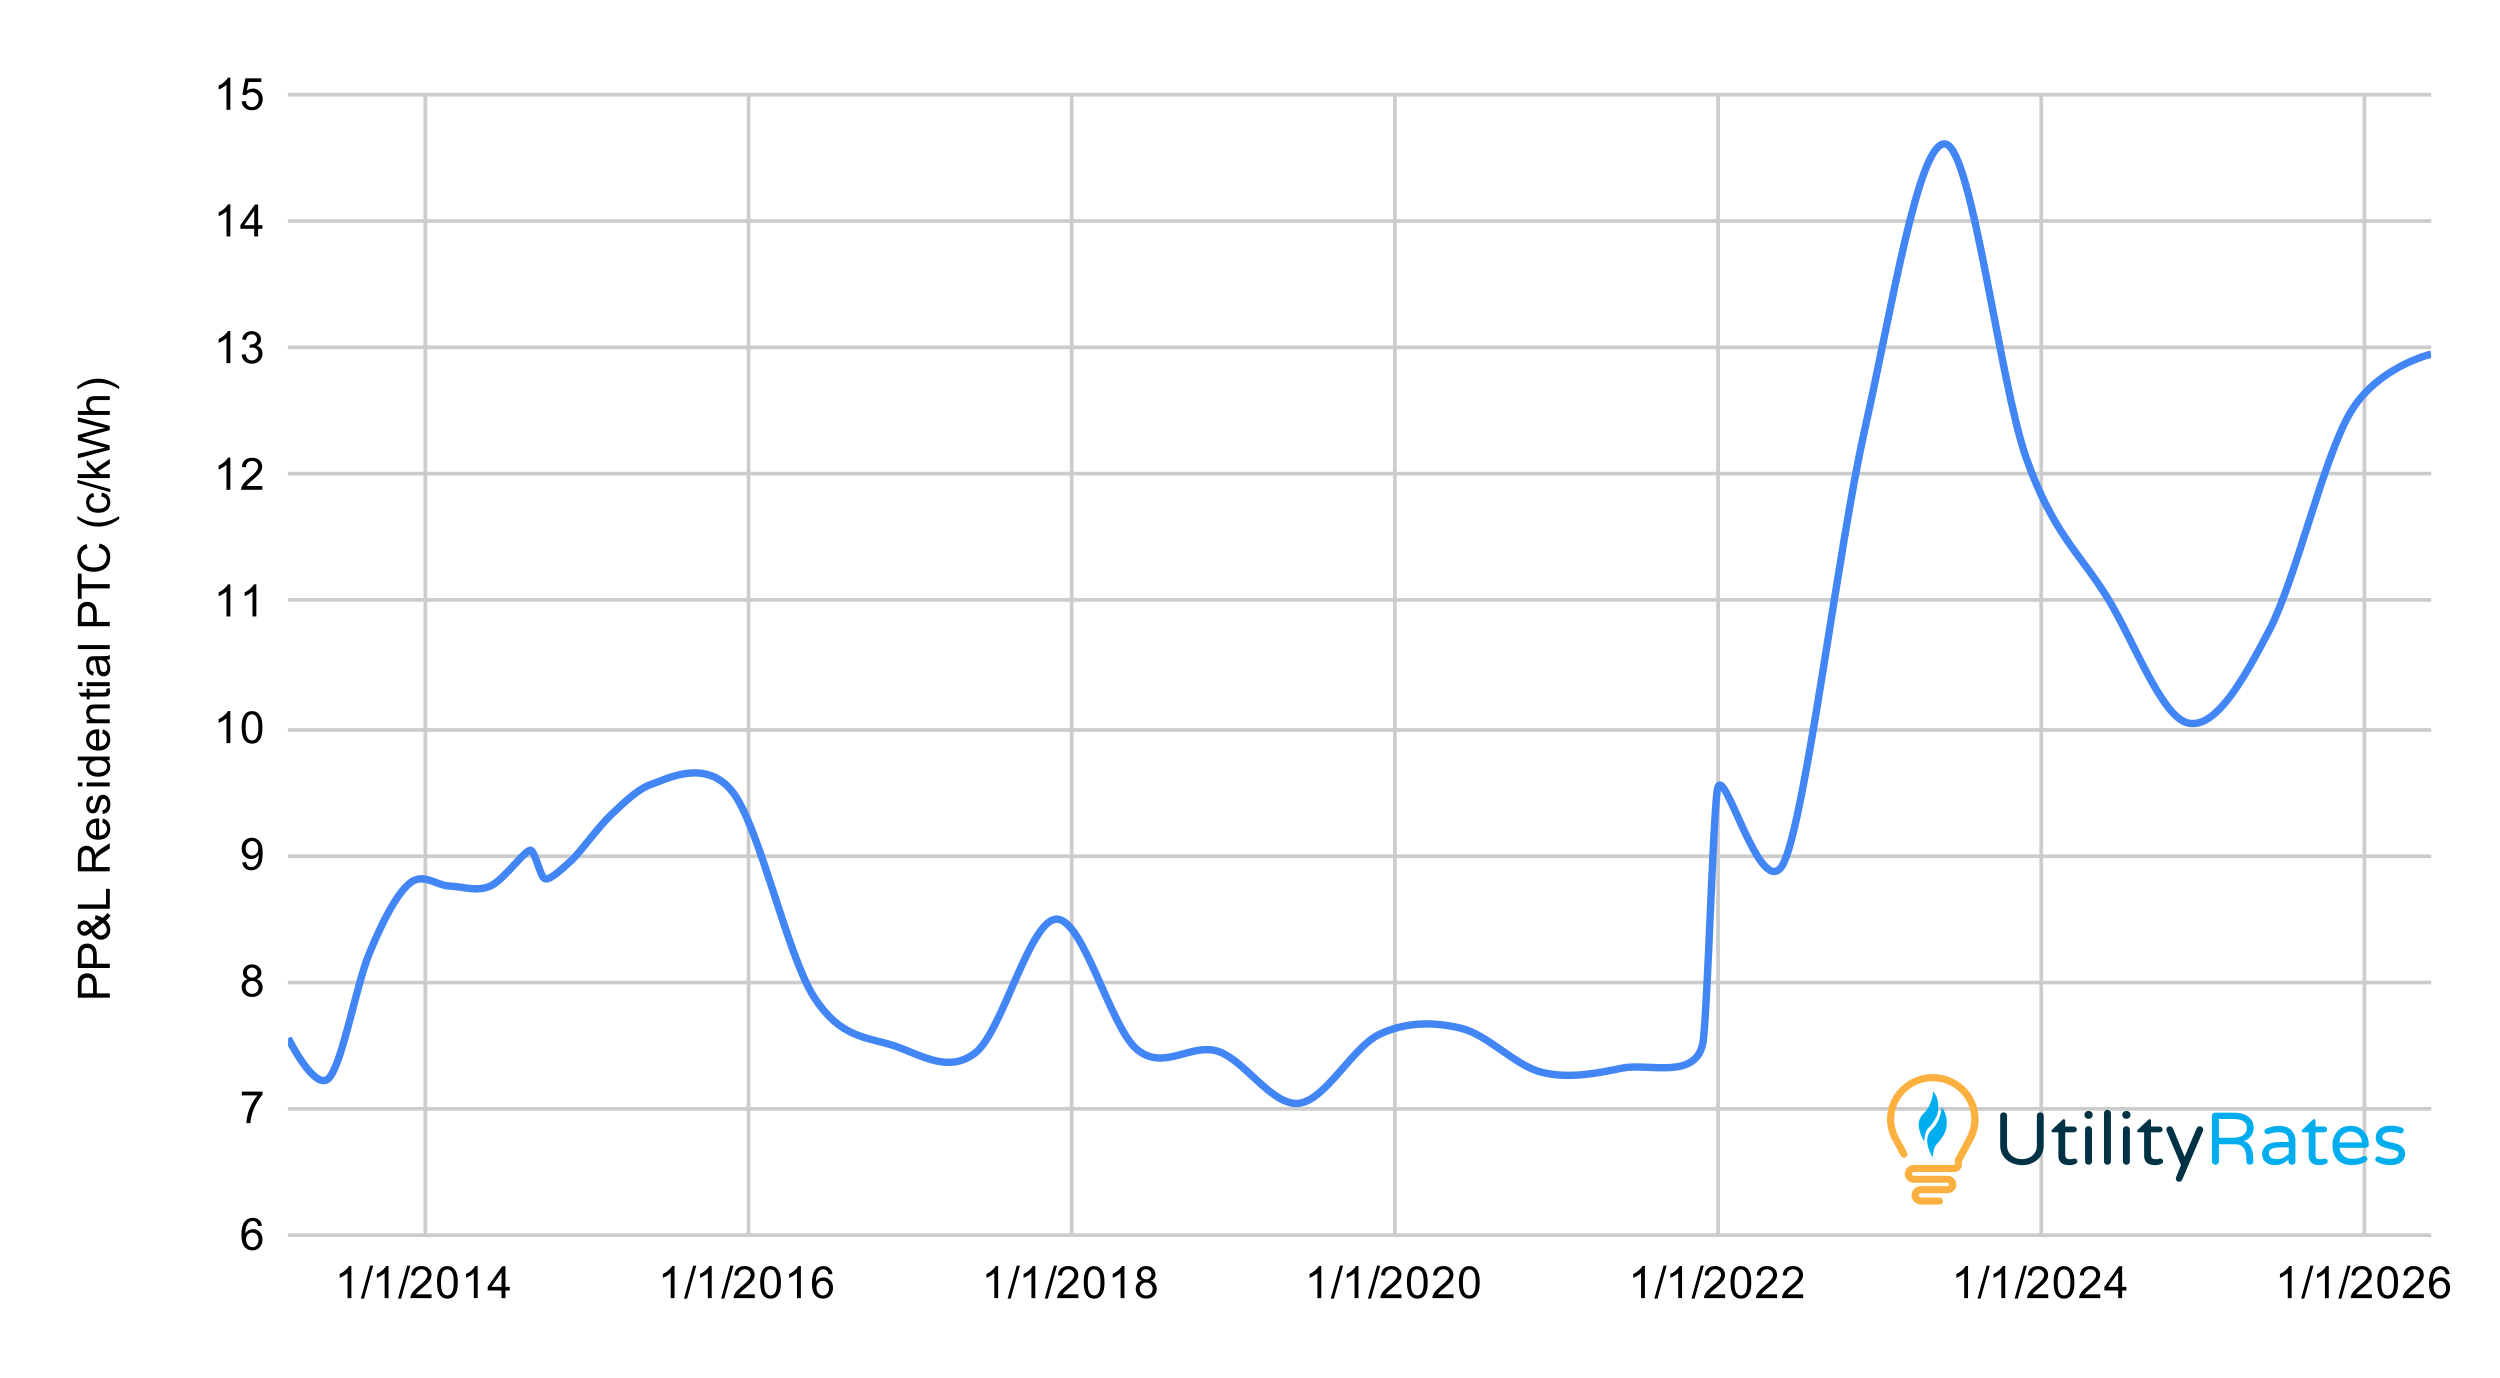 <?xml version="1.0" encoding="UTF-8"?>
<svg id="Layer_1" xmlns="http://www.w3.org/2000/svg" xmlns:xlink="http://www.w3.org/1999/xlink" version="1.1" viewBox="0 0 673 371">
  <!-- Generator: Adobe Illustrator 30.0.0, SVG Export Plug-In . SVG Version: 2.1.1 Build 123)  -->
  <defs>
    <style>
      .st0, .st1, .st2 {
        fill: none;
      }

      .st1 {
        stroke: #ccc;
      }

      .st1, .st2 {
        stroke-miterlimit: 10;
      }

      .st3 {
        clip-path: url(#clippath-17);
      }

      .st4 {
        clip-path: url(#clippath-19);
      }

      .st5 {
        clip-path: url(#clippath-11);
      }

      .st6 {
        clip-path: url(#clippath-16);
      }

      .st7 {
        clip-path: url(#clippath-18);
      }

      .st8 {
        clip-path: url(#clippath-10);
      }

      .st9 {
        clip-path: url(#clippath-15);
      }

      .st10 {
        clip-path: url(#clippath-13);
      }

      .st11 {
        clip-path: url(#clippath-14);
      }

      .st12 {
        clip-path: url(#clippath-12);
      }

      .st13 {
        clip-path: url(#clippath-31);
      }

      .st14 {
        clip-path: url(#clippath-32);
      }

      .st15 {
        clip-path: url(#clippath-33);
      }

      .st16 {
        clip-path: url(#clippath-34);
      }

      .st17 {
        clip-path: url(#clippath-30);
      }

      .st18 {
        clip-path: url(#clippath-27);
      }

      .st19 {
        clip-path: url(#clippath-29);
      }

      .st20 {
        clip-path: url(#clippath-26);
      }

      .st21 {
        clip-path: url(#clippath-28);
      }

      .st22 {
        clip-path: url(#clippath-20);
      }

      .st23 {
        clip-path: url(#clippath-21);
      }

      .st24 {
        clip-path: url(#clippath-22);
      }

      .st25 {
        clip-path: url(#clippath-23);
      }

      .st26 {
        clip-path: url(#clippath-24);
      }

      .st27 {
        clip-path: url(#clippath-25);
      }

      .st28 {
        fill: #00aeef;
      }

      .st29 {
        clip-path: url(#clippath-1);
      }

      .st30 {
        clip-path: url(#clippath-3);
      }

      .st31 {
        clip-path: url(#clippath-4);
      }

      .st32 {
        clip-path: url(#clippath-2);
      }

      .st33 {
        clip-path: url(#clippath-7);
      }

      .st34 {
        clip-path: url(#clippath-6);
      }

      .st35 {
        clip-path: url(#clippath-9);
      }

      .st36 {
        clip-path: url(#clippath-8);
      }

      .st37 {
        clip-path: url(#clippath-5);
      }

      .st38 {
        fill: #fff;
      }

      .st2 {
        stroke: #4285f4;
        stroke-width: 2px;
      }

      .st39 {
        fill: #fbb040;
      }

      .st40 {
        fill-opacity: 0;
      }

      .st41 {
        clip-path: url(#clippath);
      }

      .st42 {
        fill: #003245;
      }
    </style>
    <clipPath id="clippath">
      <rect class="st0" x="77.55" y="25.55" width="576.9" height="306.9"/>
    </clipPath>
    <clipPath id="clippath-1">
      <rect class="st0" x="77.55" y="25.55" width="576.9" height="306.9"/>
    </clipPath>
    <clipPath id="clippath-2">
      <rect class="st0" x="77.55" y="25.55" width="576.9" height="306.9"/>
    </clipPath>
    <clipPath id="clippath-3">
      <rect class="st0" x="77.55" y="25.55" width="576.9" height="306.9"/>
    </clipPath>
    <clipPath id="clippath-4">
      <rect class="st0" x="77.55" y="25.55" width="576.9" height="306.9"/>
    </clipPath>
    <clipPath id="clippath-5">
      <rect class="st0" x="77.55" y="25.55" width="576.9" height="306.9"/>
    </clipPath>
    <clipPath id="clippath-6">
      <rect class="st0" x="77.55" y="25.55" width="576.9" height="306.9"/>
    </clipPath>
    <clipPath id="clippath-7">
      <rect class="st0" x="77.55" y="25.55" width="576.9" height="306.9"/>
    </clipPath>
    <clipPath id="clippath-8">
      <rect class="st0" x="77.55" y="25.55" width="576.9" height="306.9"/>
    </clipPath>
    <clipPath id="clippath-9">
      <rect class="st0" x="77.55" y="25.55" width="576.9" height="306.9"/>
    </clipPath>
    <clipPath id="clippath-10">
      <rect class="st0" x="77.55" y="25.55" width="576.9" height="306.9"/>
    </clipPath>
    <clipPath id="clippath-11">
      <rect class="st0" x="77.55" y="25.55" width="576.9" height="306.9"/>
    </clipPath>
    <clipPath id="clippath-12">
      <rect class="st0" x="77.55" y="25.55" width="576.9" height="306.9"/>
    </clipPath>
    <clipPath id="clippath-13">
      <rect class="st0" x="77.55" y="25.55" width="576.9" height="306.9"/>
    </clipPath>
    <clipPath id="clippath-14">
      <rect class="st0" x="77.55" y="25.55" width="576.9" height="306.9"/>
    </clipPath>
    <clipPath id="clippath-15">
      <rect class="st0" x="77.55" y="25.55" width="576.9" height="306.9"/>
    </clipPath>
    <clipPath id="clippath-16">
      <rect class="st0" x="77.55" y="25.55" width="576.9" height="306.9"/>
    </clipPath>
    <clipPath id="clippath-17">
      <rect class="st0" x="77.55" y="25.55" width="576.9" height="306.9"/>
    </clipPath>
    <clipPath id="clippath-18">
      <rect class="st0" x="77.55" y="25.55" width="576.9" height="306.9"/>
    </clipPath>
    <clipPath id="clippath-19">
      <rect class="st0" x="77.55" y="25.55" width="576.9" height="306.9"/>
    </clipPath>
    <clipPath id="clippath-20">
      <rect class="st0" x="77.55" y="25.55" width="576.9" height="306.9"/>
    </clipPath>
    <clipPath id="clippath-21">
      <rect class="st0" x="77.55" y="25.55" width="576.9" height="306.9"/>
    </clipPath>
    <clipPath id="clippath-22">
      <rect class="st0" x="77.55" y="25.55" width="576.9" height="306.9"/>
    </clipPath>
    <clipPath id="clippath-23">
      <rect class="st0" x="77.55" y="25.55" width="576.9" height="306.9"/>
    </clipPath>
    <clipPath id="clippath-24">
      <rect class="st0" x="77.55" y="25.55" width="576.9" height="306.9"/>
    </clipPath>
    <clipPath id="clippath-25">
      <rect class="st0" x="77.55" y="25.55" width="576.9" height="306.9"/>
    </clipPath>
    <clipPath id="clippath-26">
      <rect class="st0" x="77.55" y="25.55" width="576.9" height="306.9"/>
    </clipPath>
    <clipPath id="clippath-27">
      <rect class="st0" x="77.55" y="25.55" width="576.9" height="306.9"/>
    </clipPath>
    <clipPath id="clippath-28">
      <rect class="st0" x="77.55" y="25.55" width="576.9" height="306.9"/>
    </clipPath>
    <clipPath id="clippath-29">
      <rect class="st0" x="77.55" y="25.55" width="576.9" height="306.9"/>
    </clipPath>
    <clipPath id="clippath-30">
      <rect class="st0" x="77.55" y="25.55" width="576.9" height="306.9"/>
    </clipPath>
    <clipPath id="clippath-31">
      <rect class="st0" x="77.55" y="25.55" width="576.9" height="306.9"/>
    </clipPath>
    <clipPath id="clippath-32">
      <rect class="st0" x="77.55" y="25.55" width="576.9" height="306.9"/>
    </clipPath>
    <clipPath id="clippath-33">
      <rect class="st0" x="77.55" y="25.55" width="576.9" height="306.9"/>
    </clipPath>
    <clipPath id="clippath-34">
      <rect class="st0" x="77.55" y="25.55" width="576.9" height="306.9"/>
    </clipPath>
  </defs>
  <path class="st38" d="M0,0h673v371H0V0Z"/>
  <path class="st1" d="M114.5,25.5v307"/>
  <path class="st1" d="M201.5,25.5v307"/>
  <path class="st1" d="M288.5,25.5v307"/>
  <path class="st1" d="M375.5,25.5v307"/>
  <path class="st1" d="M462.5,25.5v307"/>
  <path class="st1" d="M549.5,25.5v307"/>
  <path class="st1" d="M636.5,25.5v307"/>
  <path class="st1" d="M77.5,332.5h577"/>
  <path class="st1" d="M77.5,298.5h577"/>
  <path class="st1" d="M77.5,264.5h577"/>
  <path class="st1" d="M77.5,230.5h577"/>
  <path class="st1" d="M77.5,196.5h577"/>
  <path class="st1" d="M77.5,161.5h577"/>
  <path class="st1" d="M77.5,127.5h577"/>
  <path class="st1" d="M77.5,93.5h577"/>
  <path class="st1" d="M77.5,59.5h577"/>
  <path class="st1" d="M77.5,25.5h577"/>
  <g class="st41">
    <path class="st2" d="M77.55,279.46s7.31,14.63,10.96,10.81c3.65-3.82,7.35-25.07,10.96-33.76,3.61-8.69,7.27-15.79,10.84-18.76s7.15.65,10.73.78c3.58.13,7.31,1.6,10.96,0,3.65-1.6,9.77-10.36,10.96-9.62,1.19.74,2.38,6.71,3.58,7.57s4.85-2.64,7.27-4.84c2.42-2.2,7.15-8.95,10.73-12.34s7.31-7.04,10.96-8.22c3.65-1.18,14.54-7.3,21.81,2.25s14.54,43.69,21.81,55.07c7.27,11.38,14.58,10.71,21.81,13.2,7.23,2.48,14.46,7.44,21.69,1.77,7.23-5.66,14.58-35.84,21.81-35.94,7.23-.1,14.46,29.19,21.69,35.12,7.23,5.93,14.58-1.93,21.81.48,7.23,2.41,14.46,14.74,21.69,13.98,7.23-.76,14.54-15.25,21.81-18.62,7.27-3.37,14.54-3.31,21.81-1.6s14.58,10.09,21.81,11.87c7.23,1.78,14.46.35,21.69-1.13,7.23-1.47,20.58,3.61,21.81-7.74,1.23-11.35,2.46-56.29,3.69-66.77,1.23-10.47,12,32,17.99,19.13s14.58-84.67,21.81-116.79c7.23-32.12,14.46-77.88,21.69-76.59s14.54,64.4,21.81,84.77c7.27,20.37,14.54,25.59,21.81,37.44,7.27,11.86,14.58,32.26,21.81,33.69s14.46-11.06,21.69-24.93c7.23-13.87,14.54-46.22,21.81-58.62s21.81-15.79,21.81-15.79"/>
  </g>
  <g class="st29">
    <path class="st40" d="M80.55,279.46c0,1.66-1.34,3-3,3s-3-1.34-3-3,1.34-3,3-3,3,1.34,3,3Z"/>
  </g>
  <g class="st32">
    <path class="st40" d="M91.51,290.27c0,1.66-1.34,3-3,3s-3-1.34-3-3,1.34-3,3-3,3,1.34,3,3Z"/>
  </g>
  <g class="st30">
    <path class="st40" d="M102.48,256.51c0,1.66-1.34,3-3,3s-3-1.34-3-3,1.34-3,3-3,3,1.34,3,3Z"/>
  </g>
  <g class="st31">
    <path class="st40" d="M113.32,237.75c0,1.66-1.34,3-3,3s-3-1.34-3-3,1.34-3,3-3,3,1.34,3,3Z"/>
  </g>
  <g class="st37">
    <path class="st40" d="M124.05,238.54c0,1.66-1.34,3-3,3s-3-1.34-3-3,1.34-3,3-3,3,1.34,3,3Z"/>
  </g>
  <g class="st34">
    <path class="st40" d="M135.01,238.54c0,1.66-1.34,3-3,3s-3-1.34-3-3,1.34-3,3-3,3,1.34,3,3Z"/>
  </g>
  <g class="st33">
    <path class="st40" d="M145.97,228.92c0,1.66-1.34,3-3,3s-3-1.34-3-3,1.34-3,3-3,3,1.34,3,3Z"/>
  </g>
  <g class="st36">
    <path class="st40" d="M149.55,236.49c0,1.66-1.34,3-3,3s-3-1.34-3-3,1.34-3,3-3,3,1.34,3,3Z"/>
  </g>
  <g class="st35">
    <path class="st40" d="M156.82,231.65c0,1.66-1.34,3-3,3s-3-1.34-3-3,1.34-3,3-3,3,1.34,3,3Z"/>
  </g>
  <g class="st8">
    <path class="st40" d="M167.54,219.31c0,1.66-1.34,3-3,3s-3-1.34-3-3,1.34-3,3-3,3,1.34,3,3Z"/>
  </g>
  <g class="st5">
    <path class="st40" d="M178.51,211.09c0,1.66-1.34,3-3,3s-3-1.34-3-3,1.34-3,3-3,3,1.34,3,3Z"/>
  </g>
  <g class="st12">
    <path class="st40" d="M200.32,213.34c0,1.66-1.34,3-3,3s-3-1.34-3-3,1.34-3,3-3,3,1.34,3,3Z"/>
  </g>
  <g class="st10">
    <path class="st40" d="M222.12,268.41c0,1.66-1.34,3-3,3s-3-1.34-3-3,1.34-3,3-3,3,1.34,3,3Z"/>
  </g>
  <g class="st11">
    <path class="st40" d="M243.93,281.61c0,1.66-1.34,3-3,3s-3-1.34-3-3,1.34-3,3-3,3,1.34,3,3Z"/>
  </g>
  <g class="st9">
    <path class="st40" d="M265.62,283.38c0,1.66-1.34,3-3,3s-3-1.34-3-3,1.34-3,3-3,3,1.34,3,3Z"/>
  </g>
  <g class="st6">
    <path class="st40" d="M287.43,247.44c0,1.66-1.34,3-3,3s-3-1.34-3-3,1.34-3,3-3,3,1.34,3,3Z"/>
  </g>
  <g class="st3">
    <path class="st40" d="M309.12,282.56c0,1.66-1.34,3-3,3s-3-1.34-3-3,1.34-3,3-3,3,1.34,3,3Z"/>
  </g>
  <g class="st7">
    <path class="st40" d="M330.93,283.04c0,1.66-1.34,3-3,3s-3-1.34-3-3,1.34-3,3-3,3,1.34,3,3Z"/>
  </g>
  <g class="st4">
    <path class="st40" d="M352.61,297.02c0,1.66-1.34,3-3,3s-3-1.34-3-3,1.34-3,3-3,3,1.34,3,3Z"/>
  </g>
  <g class="st22">
    <path class="st40" d="M374.42,278.4c0,1.66-1.34,3-3,3s-3-1.34-3-3,1.34-3,3-3,3,1.34,3,3Z"/>
  </g>
  <g class="st23">
    <path class="st40" d="M396.23,276.8c0,1.66-1.34,3-3,3s-3-1.34-3-3,1.34-3,3-3,3,1.34,3,3Z"/>
  </g>
  <g class="st24">
    <path class="st40" d="M418.04,288.67c0,1.66-1.34,3-3,3s-3-1.34-3-3,1.34-3,3-3,3,1.34,3,3Z"/>
  </g>
  <g class="st25">
    <path class="st40" d="M439.73,287.54c0,1.66-1.34,3-3,3s-3-1.34-3-3,1.34-3,3-3,3,1.34,3,3Z"/>
  </g>
  <g class="st26">
    <path class="st40" d="M461.54,279.8c0,1.66-1.34,3-3,3s-3-1.34-3-3,1.34-3,3-3,3,1.34,3,3Z"/>
  </g>
  <g class="st27">
    <path class="st40" d="M465.23,213.03c0,1.66-1.34,3-3,3s-3-1.34-3-3,1.34-3,3-3,3,1.34,3,3Z"/>
  </g>
  <g class="st20">
    <path class="st40" d="M483.22,232.16c0,1.66-1.34,3-3,3s-3-1.34-3-3,1.34-3,3-3,3,1.34,3,3Z"/>
  </g>
  <g class="st18">
    <path class="st40" d="M505.03,115.37c0,1.66-1.34,3-3,3s-3-1.34-3-3,1.34-3,3-3,3,1.34,3,3Z"/>
  </g>
  <g class="st21">
    <path class="st40" d="M526.72,38.78c0,1.66-1.34,3-3,3s-3-1.34-3-3,1.34-3,3-3,3,1.34,3,3Z"/>
  </g>
  <g class="st19">
    <path class="st40" d="M548.53,123.55c0,1.66-1.34,3-3,3s-3-1.34-3-3,1.34-3,3-3,3,1.34,3,3Z"/>
  </g>
  <g class="st17">
    <path class="st40" d="M570.34,161c0,1.66-1.34,3-3,3s-3-1.34-3-3,1.34-3,3-3,3,1.34,3,3Z"/>
  </g>
  <g class="st13">
    <path class="st40" d="M592.15,194.69c0,1.66-1.34,3-3,3s-3-1.34-3-3,1.34-3,3-3,3,1.34,3,3Z"/>
  </g>
  <g class="st14">
    <path class="st40" d="M613.83,169.76c0,1.66-1.34,3-3,3s-3-1.34-3-3,1.34-3,3-3,3,1.34,3,3Z"/>
  </g>
  <g class="st15">
    <path class="st40" d="M635.64,111.14c0,1.66-1.34,3-3,3s-3-1.34-3-3,1.34-3,3-3,3,1.34,3,3Z"/>
  </g>
  <g class="st16">
    <path class="st40" d="M657.45,95.35c0,1.66-1.34,3-3,3s-3-1.34-3-3,1.34-3,3-3,3,1.34,3,3Z"/>
  </g>
  <path d="M29.55,268.58h-8.59v-3.25c0-.56.03-.99.08-1.3.07-.43.21-.78.41-1.06.2-.29.47-.52.83-.69.35-.18.74-.27,1.17-.27.73,0,1.35.23,1.86.7.5.46.75,1.3.75,2.52v2.2h3.5v1.14ZM25.05,267.44v-2.22c0-.74-.14-1.26-.41-1.56-.28-.31-.67-.47-1.17-.47-.35,0-.66.09-.91.28-.26.18-.43.41-.52.7-.05.2-.08.55-.08,1.06v2.2h3.08ZM29.55,260.58h-8.59v-3.25c0-.56.03-.99.08-1.3.07-.43.21-.78.41-1.06.2-.29.47-.52.83-.69.35-.18.74-.27,1.17-.27.73,0,1.35.23,1.86.7.5.46.75,1.3.75,2.52v2.2h3.5v1.14ZM25.05,259.44v-2.22c0-.74-.14-1.26-.41-1.56-.28-.31-.67-.47-1.17-.47-.35,0-.66.09-.91.28-.26.18-.43.41-.52.7-.05.2-.08.55-.08,1.06v2.2h3.08ZM28.53,247.8c.39.34.68.72.88,1.14.19.41.28.85.28,1.33,0,.88-.3,1.57-.89,2.09-.48.42-1.02.62-1.62.62-.53,0-1.01-.17-1.44-.52-.43-.34-.8-.85-1.12-1.53-.45.39-.81.65-1.08.78-.28.12-.55.19-.81.19-.51,0-.95-.2-1.33-.61-.39-.41-.58-.92-.58-1.53s.18-1.06.55-1.42c.35-.38.78-.56,1.28-.56.82,0,1.52.54,2.09,1.61l1.97-1.53c-.34-.18-.74-.31-1.2-.41l.23-1.11c.75.19,1.37.44,1.86.77.52-.4.96-.84,1.31-1.34l.84.72c-.28.43-.69.86-1.22,1.31ZM24.07,249.94c-.27-.46-.51-.75-.7-.88-.21-.14-.44-.2-.69-.2-.29,0-.53.09-.72.28-.19.18-.28.41-.28.69s.09.52.28.72c.19.19.41.28.67.28.14,0,.28-.04.42-.11.15-.07.3-.18.47-.31l.55-.47ZM27.71,248.45l-2.41,1.94c.34.57.66.96.95,1.16.29.2.58.3.86.3.35,0,.72-.14,1.09-.41.38-.28.56-.68.56-1.19,0-.31-.1-.64-.3-.97-.2-.34-.45-.62-.77-.83ZM29.55,244.63h-8.59v-1.14h7.58v-4.23h1.02v5.38ZM29.55,234.56h-8.59v-3.81c0-.77.08-1.35.23-1.75s.43-.71.83-.95c.39-.24.81-.36,1.28-.36.61,0,1.13.2,1.55.59.42.4.68,1.01.8,1.83.15-.3.29-.53.42-.69.3-.33.68-.65,1.14-.94l2.34-1.5v1.44l-1.78,1.12c-.52.33-.92.61-1.19.83-.27.21-.46.4-.56.58-.11.17-.2.34-.25.52-.02.12-.03.33-.03.62v1.33h3.81v1.14ZM24.75,233.42v-2.45c0-.51-.05-.91-.16-1.2-.11-.3-.29-.53-.52-.67-.24-.16-.5-.23-.78-.23-.41,0-.74.15-1,.45-.26.29-.39.76-.39,1.39v2.72h2.84ZM27.55,221.45l.12-1.09c.64.17,1.13.48,1.48.95.35.47.53,1.06.53,1.78,0,.91-.28,1.63-.84,2.17-.56.53-1.35.8-2.36.8s-1.85-.27-2.42-.81c-.58-.54-.88-1.24-.88-2.09s.28-1.51.84-2.03c.56-.53,1.36-.8,2.39-.8h.28v4.64c.69-.04,1.21-.23,1.58-.58.35-.34.53-.78.53-1.3,0-.39-.1-.71-.3-.98-.21-.28-.53-.5-.97-.66ZM25.85,224.91v-3.47c-.53.04-.93.17-1.19.39-.41.34-.61.78-.61,1.31,0,.49.16.9.48,1.23.32.32.76.5,1.31.53ZM27.69,219.13l-.16-1.03c.42-.06.73-.22.95-.48.22-.27.33-.65.33-1.14s-.09-.83-.28-1.06c-.2-.24-.43-.36-.7-.36-.24,0-.43.1-.56.31-.09.15-.21.51-.36,1.08-.2.77-.36,1.31-.5,1.61-.15.29-.34.52-.59.67s-.53.23-.84.23c-.27,0-.53-.06-.77-.19-.24-.12-.44-.3-.59-.52-.11-.17-.21-.39-.3-.67-.08-.28-.12-.59-.12-.92,0-.48.07-.9.22-1.27.14-.38.32-.65.56-.83.24-.18.56-.3.95-.36l.14,1.03c-.31.04-.56.18-.73.41-.19.22-.28.54-.28.95,0,.48.08.82.25,1.03.16.21.34.31.56.31.14,0,.26-.04.36-.12.11-.09.21-.23.28-.41.04-.1.13-.42.27-.94.21-.75.38-1.27.5-1.56s.31-.52.55-.69c.24-.17.54-.25.91-.25s.69.1,1,.31c.3.2.54.49.72.88.17.39.25.82.25,1.31,0,.81-.17,1.43-.5,1.86-.34.42-.84.68-1.5.8ZM22.18,211.7h-1.22v-1.06h1.22v1.06ZM29.55,211.7h-6.22v-1.06h6.22v1.06ZM29.55,204.67h-.78c.61.4.92.97.92,1.73,0,.5-.14.96-.41,1.38-.28.42-.67.74-1.16.97-.49.23-1.05.34-1.69.34s-1.18-.1-1.69-.31c-.51-.21-.9-.52-1.16-.94-.27-.42-.41-.88-.41-1.39,0-.38.08-.71.23-1s.36-.53.61-.72h-3.08v-1.05h8.59v.98ZM26.44,208c.8,0,1.4-.17,1.8-.5.39-.33.58-.73.58-1.19s-.19-.85-.56-1.17-.95-.48-1.72-.48c-.85,0-1.48.17-1.88.5-.4.32-.59.72-.59,1.2s.19.86.58,1.17c.38.31.97.47,1.8.47ZM27.55,197.45l.12-1.09c.64.17,1.13.48,1.48.95.35.47.53,1.06.53,1.78,0,.91-.28,1.63-.84,2.17-.56.53-1.35.8-2.36.8s-1.85-.27-2.42-.81c-.58-.54-.88-1.24-.88-2.09s.28-1.51.84-2.03c.56-.53,1.36-.8,2.39-.8h.28v4.64c.69-.04,1.21-.23,1.58-.58.35-.34.53-.78.53-1.3,0-.39-.1-.71-.3-.98-.21-.28-.53-.5-.97-.66ZM25.85,200.91v-3.47c-.53.04-.93.17-1.19.39-.41.34-.61.78-.61,1.31,0,.49.16.9.48,1.23.32.32.76.5,1.31.53ZM29.55,194.7h-6.22v-.94h.88c-.68-.46-1.02-1.12-1.02-1.98,0-.38.07-.72.2-1.03.14-.32.31-.56.53-.72s.47-.27.77-.33c.2-.03.54-.05,1.03-.05h3.83v1.05h-3.78c-.44,0-.76.04-.97.12-.21.08-.38.23-.5.44-.14.21-.2.45-.2.73,0,.45.15.84.44,1.17.28.32.82.48,1.61.48h3.41v1.05ZM28.61,185.41l.92-.16c.06.3.09.57.09.8,0,.39-.06.68-.17.89-.12.21-.29.36-.48.45-.2.08-.61.12-1.25.12h-3.58v.77h-.81v-.77h-1.55l-.62-1.05h2.17v-1.06h.81v1.06h3.64c.3,0,.49-.02.58-.05.08-.04.15-.1.2-.19.05-.08.08-.2.08-.36,0-.12-.01-.28-.03-.47ZM22.18,184.7h-1.22v-1.06h1.22v1.06ZM29.55,184.7h-6.22v-1.06h6.22v1.06ZM28.78,177.64c.33.4.57.78.7,1.14.14.35.2.74.2,1.16,0,.69-.17,1.21-.5,1.58-.33.36-.76.55-1.28.55-.3,0-.58-.07-.83-.2-.26-.14-.46-.32-.61-.55-.16-.23-.27-.48-.34-.77-.06-.2-.12-.51-.17-.94-.09-.84-.21-1.47-.36-1.88h-.27c-.44,0-.74.1-.92.3-.23.27-.34.67-.34,1.2,0,.49.09.85.27,1.09.17.24.47.42.91.53l-.14,1.03c-.44-.09-.79-.25-1.06-.47-.27-.22-.48-.53-.62-.94-.15-.41-.22-.88-.22-1.41s.06-.96.19-1.3.28-.58.47-.73.43-.27.72-.33c.18-.03.5-.05.97-.05h1.41c.98,0,1.6-.02,1.86-.06.26-.05.51-.15.75-.28v1.11c-.22.1-.47.17-.77.2ZM26.43,177.73c.16.39.29.96.41,1.72.06.44.14.74.22.92.07.18.18.32.33.42.15.09.31.14.5.14.28,0,.52-.1.7-.31.19-.22.28-.53.28-.94s-.09-.77-.27-1.08c-.18-.32-.42-.56-.73-.7-.24-.11-.59-.17-1.05-.17h-.39ZM29.55,174.73h-8.59v-1.06h8.59v1.06ZM29.55,168.58h-8.59v-3.25c0-.56.03-.99.08-1.3.07-.43.21-.78.41-1.06.2-.29.47-.52.83-.69.35-.18.74-.27,1.17-.27.73,0,1.35.23,1.86.7.5.46.75,1.3.75,2.52v2.2h3.5v1.14ZM25.05,167.44v-2.22c0-.74-.14-1.26-.41-1.56-.28-.31-.67-.47-1.17-.47-.35,0-.66.09-.91.28-.26.18-.43.41-.52.7-.05.2-.08.55-.08,1.06v2.2h3.08ZM29.55,158.39h-7.58v2.83h-1.02v-6.81h1.02v2.84h7.58v1.14ZM26.53,147.44l.3-1.12c.93.24,1.64.67,2.12,1.28.49.61.73,1.37.73,2.27s-.19,1.68-.56,2.27-.92,1.03-1.62,1.33c-.72.3-1.49.45-2.31.45-.9,0-1.68-.17-2.34-.52-.67-.34-1.17-.83-1.52-1.45-.34-.64-.52-1.33-.52-2.09,0-.85.22-1.57.66-2.16.44-.59,1.05-1.01,1.84-1.23l.27,1.12c-.62.2-1.08.49-1.36.88-.29.38-.44.85-.44,1.42,0,.66.16,1.21.48,1.66.31.44.73.75,1.27.94.53.18,1.08.27,1.66.27.73,0,1.36-.1,1.91-.31.54-.22.95-.55,1.22-1,.27-.45.41-.94.41-1.47,0-.64-.18-1.17-.55-1.61-.36-.45-.91-.75-1.64-.91ZM32.08,139.69c-.74.58-1.6,1.08-2.58,1.48-.99.4-2.01.59-3.06.59-.93,0-1.82-.15-2.67-.44-.99-.35-1.97-.9-2.95-1.64v-.75c.81.47,1.39.78,1.73.94.54.24,1.1.43,1.69.56.73.17,1.46.25,2.2.25,1.89,0,3.77-.58,5.64-1.75v.75ZM27.27,133.64l.14-1.03c.71.11,1.27.41,1.67.88s.61,1.04.61,1.72c0,.85-.28,1.54-.83,2.06-.56.51-1.36.77-2.41.77-.67,0-1.25-.11-1.75-.33-.51-.23-.89-.57-1.14-1.02-.25-.46-.38-.96-.38-1.5,0-.67.17-1.21.52-1.64.33-.44.82-.72,1.45-.84l.16,1.03c-.42.09-.73.27-.94.52-.22.25-.33.55-.33.91,0,.53.19.96.58,1.3.38.33.97.5,1.8.5s1.45-.16,1.83-.48.56-.74.56-1.25c0-.42-.12-.76-.38-1.03-.25-.28-.64-.46-1.17-.55ZM29.69,132.5l-8.88-2.48v-.84l8.88,2.48v.84ZM29.55,128.7h-8.59v-1.06h4.91l-2.53-2.48v-1.38l2.3,2.39,3.92-2.62v1.3l-3.19,2.06.72.73h2.47v1.06ZM29.55,121.08l-8.59,2.28v-1.17l5.64-1.31c.58-.14,1.17-.26,1.75-.36-.92-.22-1.45-.35-1.59-.39l-5.8-1.62v-1.38l4.34-1.23c1.08-.3,2.1-.53,3.05-.67-.54-.1-1.17-.24-1.88-.42l-5.52-1.34v-1.14l8.59,2.34v1.11l-6.55,1.8c-.54.16-.88.25-1,.28.39.08.72.17,1,.25l6.55,1.81v1.17ZM29.55,111.7h-8.59v-1.05h3.08c-.56-.49-.84-1.11-.84-1.86,0-.47.09-.87.28-1.2.18-.34.43-.59.75-.73.31-.15.78-.22,1.39-.22h3.94v1.05h-3.94c-.53,0-.92.11-1.16.34-.24.23-.36.55-.36.97,0,.31.08.61.25.89.16.27.38.47.66.59.27.11.65.17,1.14.17h3.41v1.05ZM32.08,104.02v.75c-1.87-1.17-3.76-1.75-5.64-1.75-.73,0-1.46.08-2.19.25-.58.14-1.15.32-1.69.56-.34.16-.93.47-1.75.94v-.75c.98-.73,1.96-1.27,2.95-1.62.85-.3,1.74-.45,2.67-.45,1.05,0,2.07.2,3.06.61.98.41,1.84.9,2.58,1.47Z"/>
  <path d="M70.52,329.97l-1.05.08c-.09-.42-.22-.72-.39-.91-.29-.3-.65-.45-1.06-.45-.33,0-.63.09-.89.28-.32.25-.58.61-.78,1.08-.19.46-.29,1.11-.3,1.97.25-.39.56-.67.92-.86.38-.19.77-.28,1.17-.28.7,0,1.29.26,1.78.78.5.52.75,1.19.75,2,0,.54-.12,1.05-.36,1.52-.23.46-.55.81-.95,1.06-.41.24-.86.36-1.38.36-.89,0-1.6-.32-2.16-.97s-.83-1.71-.83-3.19c0-1.67.31-2.88.92-3.62.53-.66,1.25-.98,2.16-.98.68,0,1.23.19,1.66.58.44.38.7.9.78,1.56ZM66.22,333.67c0,.36.07.71.22,1.05.16.32.37.57.64.75.28.18.58.27.89.27.44,0,.82-.18,1.14-.53.32-.36.48-.85.48-1.47s-.16-1.06-.48-1.41c-.31-.34-.71-.52-1.19-.52s-.89.17-1.22.52c-.32.34-.48.79-.48,1.34Z"/>
  <path d="M65.11,294.88v-1.02h5.56v.83c-.54.58-1.08,1.36-1.62,2.33-.53.96-.94,1.95-1.23,2.97-.22.72-.35,1.51-.41,2.36h-1.09c.01-.68.14-1.49.39-2.45.26-.96.62-1.88,1.09-2.77.48-.89.99-1.64,1.53-2.25h-4.22Z"/>
  <path d="M66.68,263.59c-.44-.17-.77-.4-.98-.69-.21-.3-.31-.66-.31-1.06,0-.62.22-1.15.67-1.58.46-.43,1.06-.64,1.8-.64s1.35.22,1.81.66.69.97.69,1.59c0,.4-.1.74-.31,1.03s-.53.52-.95.69c.53.17.93.44,1.2.83s.41.84.41,1.38c0,.73-.26,1.34-.78,1.84-.51.5-1.19.75-2.05.75s-1.53-.25-2.05-.75-.78-1.12-.78-1.88c0-.56.14-1.03.42-1.41.29-.38.7-.63,1.22-.77ZM66.46,261.8c0,.41.13.74.39,1,.27.26.61.39,1.03.39s.74-.12,1-.38c.26-.26.39-.58.39-.95s-.14-.71-.41-.97c-.27-.27-.6-.41-1-.41s-.74.13-1.02.39c-.26.26-.39.57-.39.92ZM66.13,265.77c0,.3.07.59.2.88.15.28.36.5.64.66s.58.23.91.23c.5,0,.91-.16,1.23-.48.33-.32.5-.73.5-1.23s-.17-.93-.5-1.27-.76-.5-1.27-.5-.91.17-1.23.5c-.32.32-.48.73-.48,1.22Z"/>
  <path d="M65.21,232.17l1.02-.09c.08.48.24.83.48,1.05.25.21.56.31.94.31.32,0,.6-.07.84-.22.25-.16.45-.35.61-.59.16-.25.29-.58.39-1,.1-.43.16-.86.16-1.3v-.22c-.21.33-.49.61-.86.83-.36.21-.76.31-1.19.31-.72,0-1.32-.26-1.81-.77-.49-.52-.73-1.2-.73-2.05s.26-1.58.77-2.11c.52-.53,1.17-.8,1.94-.8.55,0,1.06.15,1.52.45.47.3.82.73,1.06,1.3.24.55.36,1.35.36,2.41s-.12,1.97-.36,2.62c-.23.65-.58,1.14-1.06,1.48-.47.33-1.02.5-1.64.5-.68,0-1.23-.18-1.66-.55-.43-.38-.68-.9-.77-1.58ZM69.52,228.37c0-.6-.16-1.08-.48-1.44-.31-.35-.7-.53-1.16-.53-.47,0-.88.19-1.23.58-.34.37-.52.87-.52,1.48,0,.54.17.98.5,1.33.33.34.74.52,1.22.52.49,0,.89-.17,1.2-.52.31-.34.47-.82.47-1.42Z"/>
  <path d="M62.02,200.05h-1.05v-6.72c-.26.24-.6.48-1.02.73-.41.24-.77.42-1.09.53v-1.02c.58-.28,1.09-.61,1.53-1,.45-.4.77-.78.95-1.16h.67v8.62ZM65.05,195.82c0-1.02.1-1.84.31-2.45.21-.62.52-1.1.92-1.44.42-.33.94-.5,1.56-.5.46,0,.86.09,1.2.28.35.19.65.46.88.81.23.34.41.77.53,1.27s.19,1.18.19,2.03c0,1.01-.1,1.82-.31,2.44-.2.61-.51,1.09-.92,1.44-.41.33-.93.5-1.56.5-.82,0-1.47-.3-1.95-.89-.56-.71-.84-1.87-.84-3.48ZM66.13,195.82c0,1.41.17,2.34.5,2.81s.74.7,1.22.7.9-.23,1.22-.7c.33-.47.5-1.41.5-2.81s-.17-2.35-.5-2.81c-.32-.47-.73-.7-1.23-.7s-.86.2-1.16.61c-.36.52-.55,1.49-.55,2.91Z"/>
  <path d="M62.02,165.95h-1.05v-6.72c-.26.24-.6.48-1.02.73-.41.24-.77.42-1.09.53v-1.02c.58-.28,1.09-.61,1.53-1,.45-.4.77-.78.95-1.16h.67v8.62ZM69.02,165.95h-1.05v-6.72c-.26.24-.6.48-1.02.73-.41.24-.77.42-1.09.53v-1.02c.58-.28,1.09-.61,1.53-1,.45-.4.77-.78.95-1.16h.67v8.62Z"/>
  <path d="M62.02,131.85h-1.05v-6.72c-.26.24-.6.48-1.02.73-.41.24-.77.42-1.09.53v-1.02c.58-.28,1.09-.61,1.53-1,.45-.4.77-.78.95-1.16h.67v8.62ZM70.6,130.83v1.02h-5.69c0-.25.04-.49.12-.73.15-.39.38-.77.69-1.14.32-.38.79-.81,1.39-1.3.94-.77,1.57-1.38,1.89-1.83.33-.45.5-.87.5-1.27,0-.42-.15-.77-.45-1.05-.3-.29-.69-.44-1.17-.44-.51,0-.92.15-1.22.45s-.46.72-.47,1.27l-1.08-.11c.07-.81.35-1.43.83-1.84.49-.43,1.15-.64,1.97-.64s1.47.23,1.95.69.72,1.03.72,1.7c0,.34-.07.68-.22,1.02-.14.32-.37.67-.7,1.05-.32.36-.86.86-1.61,1.5-.64.53-1.05.9-1.23,1.09-.18.19-.32.38-.44.56h4.22Z"/>
  <path d="M62.02,97.75h-1.05v-6.72c-.26.24-.6.48-1.02.73-.41.24-.77.42-1.09.53v-1.02c.58-.28,1.09-.61,1.53-1,.45-.4.77-.78.95-1.16h.67v8.62ZM65.05,95.48l1.06-.14c.11.59.32,1.03.61,1.3.29.26.65.39,1.06.39.5,0,.92-.17,1.27-.52s.52-.77.52-1.28c0-.48-.16-.88-.48-1.19-.31-.32-.71-.48-1.2-.48-.2,0-.45.04-.75.12l.12-.94c.07.01.13.02.17.02.45,0,.85-.11,1.2-.34.36-.24.55-.6.55-1.09,0-.39-.13-.7-.39-.95-.26-.26-.6-.39-1.02-.39s-.75.13-1.03.39c-.27.26-.44.65-.52,1.16l-1.06-.19c.12-.7.42-1.24.88-1.62.46-.4,1.03-.59,1.7-.59.47,0,.9.1,1.3.31.4.2.7.47.91.81s.31.71.31,1.11c0,.36-.1.7-.3,1.02-.2.3-.49.54-.88.72.5.11.89.36,1.17.73.28.36.42.83.42,1.39,0,.75-.28,1.39-.83,1.91-.54.52-1.23.78-2.06.78-.75,0-1.38-.22-1.88-.67-.5-.46-.79-1.04-.86-1.75Z"/>
  <path d="M62.02,63.65h-1.05v-6.72c-.26.24-.6.48-1.02.73-.41.24-.77.42-1.09.53v-1.02c.58-.28,1.09-.61,1.53-1,.45-.4.77-.78.95-1.16h.67v8.62ZM68.43,63.65v-2.06h-3.72v-.97l3.92-5.56h.86v5.56h1.16v.97h-1.16v2.06h-1.06ZM68.43,60.62v-3.86l-2.69,3.86h2.69Z"/>
  <path d="M62.02,29.55h-1.05v-6.72c-.26.24-.6.48-1.02.73-.41.24-.77.42-1.09.53v-1.02c.58-.28,1.09-.61,1.53-1,.45-.4.77-.78.95-1.16h.67v8.62ZM65.05,27.3l1.11-.09c.08.54.27.95.56,1.22.3.27.67.41,1.09.41.5,0,.93-.19,1.28-.58.35-.39.53-.89.53-1.52s-.17-1.08-.52-1.42c-.33-.35-.78-.53-1.33-.53-.33,0-.64.08-.92.23-.27.16-.48.35-.64.59l-.98-.12.83-4.41h4.28v1h-3.44l-.45,2.31c.51-.36,1.05-.55,1.61-.55.75,0,1.38.26,1.89.78.52.52.78,1.19.78,2.02,0,.77-.22,1.44-.67,2.02-.55.69-1.3,1.03-2.25,1.03-.78,0-1.42-.22-1.92-.66-.49-.44-.77-1.02-.84-1.73Z"/>
  <path d="M94.6,349.45h-1.05v-6.72c-.26.24-.6.48-1.02.73-.41.24-.77.42-1.09.53v-1.02c.58-.28,1.09-.61,1.53-1,.45-.4.77-.78.95-1.16h.67v8.62ZM97.14,349.59l2.48-8.88h.84l-2.48,8.88h-.84ZM104.6,349.45h-1.05v-6.72c-.26.24-.6.48-1.02.73-.41.24-.77.42-1.09.53v-1.02c.58-.28,1.09-.61,1.53-1,.45-.4.77-.78.95-1.16h.67v8.62ZM107.14,349.59l2.48-8.88h.84l-2.48,8.88h-.84ZM116.18,348.43v1.02h-5.69c0-.25.04-.49.12-.73.15-.39.38-.77.69-1.14.32-.37.79-.81,1.39-1.3.94-.77,1.57-1.38,1.89-1.83.33-.45.5-.87.5-1.27,0-.42-.15-.77-.45-1.05-.3-.29-.69-.44-1.17-.44-.51,0-.92.15-1.22.45-.3.3-.46.72-.47,1.27l-1.08-.11c.07-.81.35-1.43.83-1.84.49-.43,1.15-.64,1.97-.64s1.47.23,1.95.69c.48.46.72,1.03.72,1.7,0,.34-.07.68-.22,1.02-.14.32-.37.67-.7,1.05-.32.36-.86.86-1.61,1.5-.64.53-1.05.9-1.23,1.09-.18.19-.32.38-.44.56h4.22ZM117.64,345.22c0-1.02.1-1.84.31-2.45.21-.62.52-1.1.92-1.44.42-.33.94-.5,1.56-.5.46,0,.86.09,1.2.28.35.19.65.46.88.81.23.34.41.77.53,1.27.12.5.19,1.18.19,2.03,0,1.01-.1,1.82-.31,2.44-.2.61-.51,1.09-.92,1.44-.41.33-.93.5-1.56.5-.82,0-1.47-.3-1.95-.89-.56-.71-.84-1.87-.84-3.48ZM118.71,345.22c0,1.41.17,2.34.5,2.81.33.47.74.7,1.22.7.49,0,.9-.23,1.22-.7.33-.47.5-1.41.5-2.81s-.17-2.35-.5-2.81c-.32-.47-.73-.7-1.23-.7-.48,0-.86.2-1.16.61-.36.52-.55,1.49-.55,2.91ZM128.6,349.45h-1.05v-6.72c-.26.24-.6.48-1.02.73-.41.24-.77.42-1.09.53v-1.02c.58-.28,1.09-.61,1.53-1,.45-.4.77-.78.95-1.16h.67v8.62ZM135.01,349.45v-2.06h-3.72v-.97l3.92-5.56h.86v5.56h1.16v.97h-1.16v2.06h-1.06ZM135.01,346.42v-3.86l-2.69,3.86h2.69Z"/>
  <path d="M181.6,349.45h-1.05v-6.72c-.26.24-.6.48-1.02.73-.41.24-.77.42-1.09.53v-1.02c.58-.28,1.09-.61,1.53-1,.45-.4.77-.78.95-1.16h.67v8.62ZM184.13,349.59l2.48-8.88h.84l-2.48,8.88h-.84ZM191.6,349.45h-1.05v-6.72c-.26.24-.6.48-1.02.73-.41.24-.77.42-1.09.53v-1.02c.58-.28,1.09-.61,1.53-1,.45-.4.77-.78.95-1.16h.67v8.62ZM194.13,349.59l2.48-8.88h.84l-2.48,8.88h-.84ZM203.18,348.43v1.02h-5.69c0-.25.04-.49.12-.73.15-.39.38-.77.69-1.14.32-.37.79-.81,1.39-1.3.94-.77,1.57-1.38,1.89-1.83.33-.45.5-.87.5-1.27,0-.42-.15-.77-.45-1.05-.3-.29-.69-.44-1.17-.44-.51,0-.92.15-1.22.45-.3.3-.46.72-.47,1.27l-1.08-.11c.07-.81.35-1.43.83-1.84.49-.43,1.15-.64,1.97-.64s1.47.23,1.95.69c.48.46.72,1.03.72,1.7,0,.34-.07.68-.22,1.02-.14.32-.37.67-.7,1.05-.32.36-.86.86-1.61,1.5-.64.53-1.05.9-1.23,1.09-.18.19-.32.38-.44.56h4.22ZM204.63,345.22c0-1.02.1-1.84.31-2.45.21-.62.52-1.1.92-1.44.42-.33.94-.5,1.56-.5.46,0,.86.09,1.2.28.35.19.65.46.88.81.23.34.41.77.53,1.27.12.5.19,1.18.19,2.03,0,1.01-.1,1.82-.31,2.44-.2.61-.51,1.09-.92,1.44-.41.33-.93.5-1.56.5-.82,0-1.47-.3-1.95-.89-.56-.71-.84-1.87-.84-3.48ZM205.71,345.22c0,1.41.17,2.34.5,2.81.33.47.74.7,1.22.7.49,0,.9-.23,1.22-.7.33-.47.5-1.41.5-2.81s-.17-2.35-.5-2.81c-.32-.47-.73-.7-1.23-.7-.48,0-.86.2-1.16.61-.36.52-.55,1.49-.55,2.91ZM215.6,349.45h-1.05v-6.72c-.26.24-.6.48-1.02.73-.41.24-.77.42-1.09.53v-1.02c.58-.28,1.09-.61,1.53-1,.45-.4.77-.78.95-1.16h.67v8.62ZM224.1,342.97l-1.05.08c-.09-.42-.22-.72-.39-.91-.29-.3-.65-.45-1.06-.45-.33,0-.63.09-.89.28-.32.25-.58.61-.78,1.08-.19.46-.29,1.11-.3,1.97.25-.39.56-.67.92-.86.38-.19.77-.28,1.17-.28.7,0,1.29.26,1.78.78.5.52.75,1.19.75,2,0,.54-.12,1.05-.36,1.52-.23.46-.55.81-.95,1.06-.41.24-.86.36-1.38.36-.89,0-1.6-.32-2.16-.97-.55-.65-.83-1.71-.83-3.19,0-1.67.31-2.87.92-3.62.53-.66,1.25-.98,2.16-.98.68,0,1.23.19,1.66.58.44.38.7.9.78,1.56ZM219.8,346.67c0,.36.07.71.22,1.05.16.32.37.57.64.75.28.18.58.27.89.27.44,0,.82-.18,1.14-.53.32-.36.48-.85.48-1.47s-.16-1.06-.48-1.41c-.31-.34-.71-.52-1.19-.52-.48,0-.89.17-1.22.52-.32.34-.48.79-.48,1.34Z"/>
  <path d="M268.71,349.45h-1.05v-6.72c-.26.24-.6.48-1.02.73-.41.24-.77.42-1.09.53v-1.02c.58-.28,1.09-.61,1.53-1,.45-.4.77-.78.95-1.16h.67v8.62ZM271.24,349.59l2.48-8.88h.84l-2.48,8.88h-.84ZM278.71,349.45h-1.05v-6.72c-.26.24-.6.48-1.02.73-.41.24-.77.42-1.09.53v-1.02c.58-.28,1.09-.61,1.53-1,.45-.4.77-.78.95-1.16h.67v8.62ZM281.24,349.59l2.48-8.88h.84l-2.48,8.88h-.84ZM290.29,348.43v1.02h-5.69c0-.25.04-.49.12-.73.15-.39.38-.77.69-1.14.32-.37.79-.81,1.39-1.3.94-.77,1.57-1.38,1.89-1.83.33-.45.5-.87.5-1.27,0-.42-.15-.77-.45-1.05-.3-.29-.69-.44-1.17-.44-.51,0-.92.15-1.22.45-.3.3-.46.72-.47,1.27l-1.08-.11c.07-.81.35-1.43.83-1.84.49-.43,1.15-.64,1.97-.64s1.47.23,1.95.69c.48.46.72,1.03.72,1.7,0,.34-.07.68-.22,1.02-.14.32-.37.67-.7,1.05-.32.36-.86.86-1.61,1.5-.64.53-1.05.9-1.23,1.09-.18.19-.32.38-.44.56h4.22ZM291.74,345.22c0-1.02.1-1.84.31-2.45.21-.62.52-1.1.92-1.44.42-.33.94-.5,1.56-.5.46,0,.86.09,1.2.28.35.19.65.46.88.81.23.34.41.77.53,1.27.12.5.19,1.18.19,2.03,0,1.01-.1,1.82-.31,2.44-.2.61-.51,1.09-.92,1.44-.41.33-.93.5-1.56.5-.82,0-1.47-.3-1.95-.89-.56-.71-.84-1.87-.84-3.48ZM292.82,345.22c0,1.41.17,2.34.5,2.81.33.47.74.7,1.22.7.49,0,.9-.23,1.22-.7.33-.47.5-1.41.5-2.81s-.17-2.35-.5-2.81c-.32-.47-.73-.7-1.23-.7-.48,0-.86.2-1.16.61-.36.52-.55,1.49-.55,2.91ZM302.71,349.45h-1.05v-6.72c-.26.24-.6.48-1.02.73-.41.24-.77.42-1.09.53v-1.02c.58-.28,1.09-.61,1.53-1,.45-.4.77-.78.95-1.16h.67v8.62ZM307.37,344.79c-.44-.17-.77-.4-.98-.69-.21-.3-.31-.66-.31-1.06,0-.62.22-1.15.67-1.58.46-.43,1.06-.64,1.8-.64s1.35.22,1.81.66c.46.44.69.97.69,1.59,0,.4-.1.74-.31,1.03-.21.29-.53.52-.95.69.53.17.93.44,1.2.83.27.39.41.84.41,1.38,0,.73-.26,1.34-.78,1.84-.51.5-1.19.75-2.05.75-.84,0-1.53-.25-2.05-.75-.52-.5-.78-1.12-.78-1.88,0-.56.14-1.03.42-1.41.29-.37.7-.63,1.22-.77ZM307.15,343c0,.41.13.74.39,1,.27.26.61.39,1.03.39.41,0,.74-.12,1-.38.26-.26.39-.58.39-.95s-.14-.71-.41-.97c-.27-.27-.6-.41-1-.41-.41,0-.74.13-1.02.39-.26.26-.39.57-.39.92ZM306.82,346.97c0,.3.07.59.2.88.15.28.36.5.64.66.28.16.58.23.91.23.5,0,.91-.16,1.23-.48.33-.32.5-.73.5-1.23s-.17-.93-.5-1.27-.76-.5-1.27-.5c-.5,0-.91.17-1.23.5-.32.32-.48.73-.48,1.22Z"/>
  <path d="M355.7,349.45h-1.05v-6.72c-.26.24-.6.48-1.02.73-.41.24-.77.42-1.09.53v-1.02c.58-.28,1.09-.61,1.53-1,.45-.4.77-.78.95-1.16h.67v8.62ZM358.24,349.59l2.48-8.88h.84l-2.48,8.88h-.84ZM365.7,349.45h-1.05v-6.72c-.26.24-.6.48-1.02.73-.41.24-.77.42-1.09.53v-1.02c.58-.28,1.09-.61,1.53-1,.45-.4.77-.78.95-1.16h.67v8.62ZM368.24,349.59l2.48-8.88h.84l-2.48,8.88h-.84ZM377.28,348.43v1.02h-5.69c0-.25.04-.49.12-.73.15-.39.38-.77.69-1.14.32-.37.79-.81,1.39-1.3.94-.77,1.57-1.38,1.89-1.83.33-.45.5-.87.5-1.27,0-.42-.15-.77-.45-1.05-.3-.29-.69-.44-1.17-.44-.51,0-.92.15-1.22.45-.3.3-.46.72-.47,1.27l-1.08-.11c.07-.81.35-1.43.83-1.84.49-.43,1.15-.64,1.97-.64s1.47.23,1.95.69c.48.46.72,1.03.72,1.7,0,.34-.07.68-.22,1.02-.14.32-.37.67-.7,1.05-.32.36-.86.86-1.61,1.5-.64.53-1.05.9-1.23,1.09-.18.19-.32.38-.44.56h4.22ZM378.74,345.22c0-1.02.1-1.84.31-2.45.21-.62.52-1.1.92-1.44.42-.33.94-.5,1.56-.5.46,0,.86.09,1.2.28.35.19.65.46.88.81.23.34.41.77.53,1.27.13.5.19,1.18.19,2.03,0,1.01-.1,1.82-.31,2.44-.2.61-.51,1.09-.92,1.44-.41.33-.93.5-1.56.5-.82,0-1.47-.3-1.95-.89-.56-.71-.84-1.87-.84-3.48ZM379.81,345.22c0,1.41.17,2.34.5,2.81.33.47.74.7,1.22.7.49,0,.9-.23,1.22-.7.33-.47.5-1.41.5-2.81,0-1.42-.17-2.35-.5-2.81-.32-.47-.73-.7-1.23-.7-.48,0-.86.2-1.16.61-.36.52-.55,1.49-.55,2.91ZM391.28,348.43v1.02h-5.69c0-.25.04-.49.12-.73.15-.39.38-.77.69-1.14.32-.37.79-.81,1.39-1.3.94-.77,1.57-1.38,1.89-1.83.33-.45.5-.87.5-1.27,0-.42-.15-.77-.45-1.05-.3-.29-.69-.44-1.17-.44-.51,0-.92.15-1.22.45-.3.3-.46.72-.47,1.27l-1.08-.11c.07-.81.35-1.43.83-1.84.49-.43,1.15-.64,1.97-.64s1.47.23,1.95.69c.48.46.72,1.03.72,1.7,0,.34-.07.68-.22,1.02-.14.32-.37.67-.7,1.05-.32.36-.86.86-1.61,1.5-.64.53-1.05.9-1.23,1.09-.18.19-.32.38-.44.56h4.22ZM392.74,345.22c0-1.02.1-1.84.31-2.45.21-.62.52-1.1.92-1.44.42-.33.94-.5,1.56-.5.46,0,.86.09,1.2.28.35.19.65.46.88.81.23.34.41.77.53,1.27.13.5.19,1.18.19,2.03,0,1.01-.1,1.82-.31,2.44-.2.61-.51,1.09-.92,1.44-.41.33-.93.5-1.56.5-.82,0-1.47-.3-1.95-.89-.56-.71-.84-1.87-.84-3.48ZM393.81,345.22c0,1.41.17,2.34.5,2.81.33.47.74.7,1.22.7.49,0,.9-.23,1.22-.7.33-.47.5-1.41.5-2.81,0-1.42-.17-2.35-.5-2.81-.32-.47-.73-.7-1.23-.7-.48,0-.86.2-1.16.61-.36.52-.55,1.49-.55,2.91Z"/>
  <path d="M442.82,349.45h-1.05v-6.72c-.26.24-.6.48-1.02.73-.41.24-.77.42-1.09.53v-1.02c.58-.28,1.09-.61,1.53-1,.45-.4.77-.78.95-1.16h.67v8.62ZM445.35,349.59l2.48-8.88h.84l-2.48,8.88h-.84ZM452.82,349.45h-1.05v-6.72c-.26.24-.6.48-1.02.73-.41.24-.77.42-1.09.53v-1.02c.58-.28,1.09-.61,1.53-1,.45-.4.77-.78.95-1.16h.67v8.62ZM455.35,349.59l2.48-8.88h.84l-2.48,8.88h-.84ZM464.4,348.43v1.02h-5.69c0-.25.04-.49.12-.73.15-.39.38-.77.69-1.14.32-.37.79-.81,1.39-1.3.94-.77,1.57-1.38,1.89-1.83.33-.45.5-.87.5-1.27,0-.42-.15-.77-.45-1.05-.3-.29-.69-.44-1.17-.44-.51,0-.92.15-1.22.45s-.46.72-.47,1.27l-1.08-.11c.07-.81.35-1.43.83-1.84.49-.43,1.15-.64,1.97-.64s1.47.23,1.95.69c.48.46.72,1.03.72,1.7,0,.34-.07.68-.22,1.02-.14.32-.37.67-.7,1.05-.32.36-.86.86-1.61,1.5-.64.53-1.05.9-1.23,1.09-.18.19-.32.38-.44.56h4.22ZM465.85,345.22c0-1.02.1-1.84.31-2.45.21-.62.52-1.1.92-1.44.42-.33.94-.5,1.56-.5.46,0,.86.09,1.2.28.35.19.65.46.88.81.23.34.41.77.53,1.27.12.5.19,1.18.19,2.03,0,1.01-.1,1.82-.31,2.44-.2.61-.51,1.09-.92,1.44-.41.33-.93.5-1.56.5-.82,0-1.47-.3-1.95-.89-.56-.71-.84-1.87-.84-3.48ZM466.93,345.22c0,1.41.17,2.34.5,2.81.33.47.74.7,1.22.7.49,0,.9-.23,1.22-.7.33-.47.5-1.41.5-2.81s-.17-2.35-.5-2.81c-.32-.47-.73-.7-1.23-.7-.48,0-.86.2-1.16.61-.36.52-.55,1.49-.55,2.91ZM478.4,348.43v1.02h-5.69c0-.25.04-.49.12-.73.15-.39.38-.77.69-1.14.32-.37.79-.81,1.39-1.3.94-.77,1.57-1.38,1.89-1.83.33-.45.5-.87.5-1.27,0-.42-.15-.77-.45-1.05-.3-.29-.69-.44-1.17-.44-.51,0-.92.15-1.22.45s-.46.72-.47,1.27l-1.08-.11c.07-.81.35-1.43.83-1.84.49-.43,1.15-.64,1.97-.64s1.47.23,1.95.69c.48.46.72,1.03.72,1.7,0,.34-.07.68-.22,1.02-.14.32-.37.67-.7,1.05-.32.36-.86.86-1.61,1.5-.64.53-1.05.9-1.23,1.09-.18.19-.32.38-.44.56h4.22ZM485.4,348.43v1.02h-5.69c0-.25.04-.49.12-.73.15-.39.38-.77.69-1.14.32-.37.79-.81,1.39-1.3.94-.77,1.57-1.38,1.89-1.83.33-.45.5-.87.5-1.27,0-.42-.15-.77-.45-1.05-.3-.29-.69-.44-1.17-.44-.51,0-.92.15-1.22.45s-.46.72-.47,1.27l-1.08-.11c.07-.81.35-1.43.83-1.84.49-.43,1.15-.64,1.97-.64s1.47.23,1.95.69c.48.46.72,1.03.72,1.7,0,.34-.07.68-.22,1.02-.14.32-.37.67-.7,1.05-.32.36-.86.86-1.61,1.5-.64.53-1.05.9-1.23,1.09-.18.19-.32.38-.44.56h4.22Z"/>
  <path d="M529.81,349.45h-1.05v-6.72c-.26.24-.6.48-1.02.73-.41.24-.77.42-1.09.53v-1.02c.58-.28,1.09-.61,1.53-1,.45-.4.77-.78.95-1.16h.67v8.62ZM532.34,349.59l2.48-8.88h.84l-2.48,8.88h-.84ZM539.81,349.45h-1.05v-6.72c-.26.24-.6.48-1.02.73-.41.24-.77.42-1.09.53v-1.02c.58-.28,1.09-.61,1.53-1,.45-.4.77-.78.95-1.16h.67v8.62ZM542.34,349.59l2.48-8.88h.84l-2.48,8.88h-.84ZM551.39,348.43v1.02h-5.69c0-.25.04-.49.12-.73.15-.39.38-.77.69-1.14.32-.37.79-.81,1.39-1.3.94-.77,1.57-1.38,1.89-1.83.33-.45.5-.87.5-1.27,0-.42-.15-.77-.45-1.05-.3-.29-.69-.44-1.17-.44-.51,0-.92.15-1.22.45-.3.3-.46.72-.47,1.27l-1.08-.11c.07-.81.35-1.43.83-1.84.49-.43,1.15-.64,1.97-.64s1.47.23,1.95.69.72,1.03.72,1.7c0,.34-.07.68-.22,1.02-.14.32-.37.67-.7,1.05-.32.36-.86.86-1.61,1.5-.64.53-1.05.9-1.23,1.09-.18.19-.32.38-.44.56h4.22ZM552.84,345.22c0-1.02.1-1.84.31-2.45.21-.62.52-1.1.92-1.44.42-.33.94-.5,1.56-.5.46,0,.86.09,1.2.28.35.19.65.46.88.81.23.34.41.77.53,1.27.12.5.19,1.18.19,2.03,0,1.01-.1,1.82-.31,2.44-.2.61-.51,1.09-.92,1.44-.41.33-.93.5-1.56.5-.82,0-1.47-.3-1.95-.89-.56-.71-.84-1.87-.84-3.48ZM553.92,345.22c0,1.41.17,2.34.5,2.81.33.47.74.7,1.22.7.49,0,.9-.23,1.22-.7.33-.47.5-1.41.5-2.81s-.17-2.35-.5-2.81c-.32-.47-.73-.7-1.23-.7-.48,0-.86.2-1.16.61-.36.52-.55,1.49-.55,2.91ZM565.39,348.43v1.02h-5.69c0-.25.04-.49.12-.73.15-.39.38-.77.69-1.14.32-.37.79-.81,1.39-1.3.94-.77,1.57-1.38,1.89-1.83.33-.45.5-.87.5-1.27,0-.42-.15-.77-.45-1.05-.3-.29-.69-.44-1.17-.44-.51,0-.92.15-1.22.45-.3.3-.46.72-.47,1.27l-1.08-.11c.07-.81.35-1.43.83-1.84.49-.43,1.15-.64,1.97-.64s1.47.23,1.95.69.72,1.03.72,1.7c0,.34-.07.68-.22,1.02-.14.32-.37.67-.7,1.05-.32.36-.86.86-1.61,1.5-.64.53-1.05.9-1.23,1.09-.18.19-.32.38-.44.56h4.22ZM570.22,349.45v-2.06h-3.72v-.97l3.92-5.56h.86v5.56h1.16v.97h-1.16v2.06h-1.06ZM570.22,346.42v-3.86l-2.69,3.86h2.69Z"/>
  <path d="M616.92,349.45h-1.05v-6.72c-.26.24-.6.48-1.02.73-.41.24-.77.42-1.09.53v-1.02c.58-.28,1.09-.61,1.53-1,.45-.4.77-.78.95-1.16h.67v8.62ZM619.46,349.59l2.48-8.88h.84l-2.48,8.88h-.84ZM626.92,349.45h-1.05v-6.72c-.26.24-.6.48-1.02.73-.41.24-.77.42-1.09.53v-1.02c.58-.28,1.09-.61,1.53-1,.45-.4.77-.78.95-1.16h.67v8.62ZM629.46,349.59l2.48-8.88h.84l-2.48,8.88h-.84ZM638.5,348.43v1.02h-5.69c0-.25.04-.49.12-.73.15-.39.38-.77.69-1.14.32-.37.79-.81,1.39-1.3.94-.77,1.57-1.38,1.89-1.83.33-.45.5-.87.5-1.27,0-.42-.15-.77-.45-1.05-.3-.29-.69-.44-1.17-.44-.51,0-.92.15-1.22.45-.3.3-.46.72-.47,1.27l-1.08-.11c.07-.81.35-1.43.83-1.84.49-.43,1.15-.64,1.97-.64s1.47.23,1.95.69c.48.46.72,1.03.72,1.7,0,.34-.07.68-.22,1.02-.14.32-.37.67-.7,1.05-.32.36-.86.86-1.61,1.5-.64.53-1.05.9-1.23,1.09-.18.19-.32.38-.44.56h4.22ZM639.96,345.22c0-1.02.1-1.84.31-2.45.21-.62.52-1.1.92-1.44.42-.33.94-.5,1.56-.5.46,0,.86.09,1.2.28.35.19.65.46.88.81.23.34.41.77.53,1.27.12.5.19,1.18.19,2.03,0,1.01-.1,1.82-.31,2.44-.2.61-.51,1.09-.92,1.44-.41.33-.93.5-1.56.5-.82,0-1.47-.3-1.95-.89-.56-.71-.84-1.87-.84-3.48ZM641.03,345.22c0,1.41.17,2.34.5,2.81.33.47.74.7,1.22.7.49,0,.9-.23,1.22-.7.33-.47.5-1.41.5-2.81s-.17-2.35-.5-2.81c-.32-.47-.73-.7-1.23-.7-.48,0-.86.2-1.16.61-.36.52-.55,1.49-.55,2.91ZM652.5,348.43v1.02h-5.69c0-.25.04-.49.12-.73.15-.39.38-.77.69-1.14.32-.37.79-.81,1.39-1.3.94-.77,1.57-1.38,1.89-1.83.33-.45.5-.87.5-1.27,0-.42-.15-.77-.45-1.05-.3-.29-.69-.44-1.17-.44-.51,0-.92.15-1.22.45-.3.3-.46.72-.47,1.27l-1.08-.11c.07-.81.35-1.43.83-1.84.49-.43,1.15-.64,1.97-.64s1.47.23,1.95.69c.48.46.72,1.03.72,1.7,0,.34-.07.68-.22,1.02-.14.32-.37.67-.7,1.05-.32.36-.86.86-1.61,1.5-.64.53-1.05.9-1.23,1.09-.18.19-.32.38-.44.56h4.22ZM659.42,342.97l-1.05.08c-.09-.42-.22-.72-.39-.91-.29-.3-.65-.45-1.06-.45-.33,0-.63.09-.89.28-.32.25-.58.61-.78,1.08-.19.46-.29,1.11-.3,1.97.25-.39.56-.67.92-.86.38-.19.77-.28,1.17-.28.7,0,1.29.26,1.78.78.5.52.75,1.19.75,2,0,.54-.12,1.05-.36,1.52-.23.46-.55.81-.95,1.06-.41.24-.86.36-1.38.36-.89,0-1.6-.32-2.16-.97-.55-.65-.83-1.71-.83-3.19,0-1.67.31-2.87.92-3.62.53-.66,1.25-.98,2.16-.98.68,0,1.23.19,1.66.58.44.38.7.9.78,1.56ZM655.13,346.67c0,.36.07.71.22,1.05.16.32.37.57.64.75.28.18.58.27.89.27.44,0,.82-.18,1.14-.53.32-.36.48-.85.48-1.47s-.16-1.06-.48-1.41c-.31-.34-.71-.52-1.19-.52-.48,0-.89.17-1.22.52-.32.34-.48.79-.48,1.34Z"/>
  <g>
    <g id="Group_17">
      <g id="Group_16">
        <path id="Path_193" class="st39" d="M532.61,301.26c0-1.66-.34-3.3-1.01-4.83-1.94-4.42-6.39-7.28-11.31-7.29h-.16c-2.54.04-5.01.85-7.06,2.32-.05.03-.09.07-.13.11-.05.02-.1.05-.14.09-4.84,3.67-6.23,10.24-3.27,15.49l2.16,4c.17.31.5.51.86.51.36,0,.31-.04.45-.11.47-.26.65-.83.4-1.3l-2.16-4h0c-2.5-4.42-1.34-9.96,2.73-13.07.03-.03.07-.06.11-.09.04-.02.09-.05.13-.07,1.72-1.25,3.81-1.93,5.95-1.95h.14c5.75.04,10.38,4.61,10.37,10.22-.04,1.73-.49,3.44-1.31,4.97l-3.09,5.74h0v.02s-.02.05-.04.07v.04s0,.04-.02.05v.26h0v1.04c0,.07-.05.12-.12.12,0,0,0,0,0,0h-10.88c-1.36,0-2.46,1.08-2.46,2.41,0,1.33,1.1,2.4,2.46,2.4h9.02c.25,0,.45.2.45.44s-.2.44-.45.44h-7.1c-1.41,0-2.55,1.12-2.55,2.5,0,1.38,1.14,2.49,2.55,2.49h4.94c.54,0,.97-.42.97-.95s-.43-.95-.97-.95h-4.94c-.33,0-.59-.26-.59-.58s.27-.58.59-.58h7.1c1.33,0,2.41-1.05,2.41-2.35s-1.08-2.35-2.41-2.35h-9.02c-.28,0-.51-.22-.5-.5,0,0,0,0,0-.01,0-.28.22-.5.5-.51h10.88c1.15,0,2.07-.92,2.07-2.04v-.81l2.97-5.53h0c.07-.14.14-.28.22-.4l.45-1c.57-1.42.87-2.93.86-4.46h-.04Z"/>
        <path id="Path_194" class="st28" d="M517.78,299.79c-2.61,2.53-.5,6.2.22,7.55,0,0,.04-2.62,1.13-3.69,1.1-1.07,2.37-3.02,2.55-4.3.2-1.28.32-3.67-1.29-5.62,0,0,0,3.53-2.61,6.06Z"/>
      </g>
      <path id="Path_195" class="st28" d="M520.06,304.09c-2.61,2.53-.5,6.2.22,7.55,0,0,.04-2.62,1.13-3.69,1.1-1.07,2.37-3.02,2.55-4.3.2-1.28.32-3.67-1.29-5.62,0,0,0,3.53-2.61,6.06Z"/>
    </g>
    <g id="Group_18">
      <path id="Path_196" class="st42" d="M544.33,313.66c-.7,0-1.4-.11-2.07-.32-.69-.21-1.34-.54-1.91-.98-.58-.46-1.06-1.04-1.38-1.7-.36-.76-.54-1.59-.52-2.42v-7.89c0-.24.09-.48.27-.65.17-.17.4-.27.65-.26.51,0,.93.39.93.89,0,0,0,.02,0,.03v7.96c-.02.73.18,1.45.58,2.07.38.54.9.97,1.51,1.25.6.27,1.26.41,1.92.4.66,0,1.32-.14,1.92-.4.61-.27,1.13-.71,1.51-1.25.4-.54.58-1.25.58-2.07v-7.96c0-.24.09-.48.27-.65.17-.17.4-.27.65-.26.51,0,.93.39.93.89,0,0,0,.02,0,.03v7.89c.02.84-.16,1.67-.52,2.42-.33.66-.8,1.24-1.38,1.7-.57.44-1.21.77-1.91.98-.67.21-1.37.31-2.07.32h.04Z"/>
      <path id="Path_197" class="st42" d="M557.09,313.66c-.29,0-.58-.02-.86-.07-.34-.05-.68-.16-.99-.32-.34-.18-.63-.45-.81-.79-.24-.45-.35-.95-.32-1.46v-6.2h-1.46c-.19.03-.37-.11-.4-.3,0-.03,0-.06,0-.09,0-.26.05-.25.18-.33l2.79-2.65s.08-.07.13-.11c.06-.05.14-.08.22-.07.1,0,.2.04.27.12.07.08.11.18.11.28v1.6h2.32c.22,0,.43.08.58.23.15.15.24.35.23.56.01.21-.07.41-.23.54-.15.16-.36.24-.58.23h-2.32v6.02c0,.39.07.67.23.84.13.17.32.28.54.32.18.03.37.05.56.05.24,0,.49-.02.72-.09.16-.06.33-.09.5-.09.19,0,.36.07.5.19.15.13.24.33.23.53,0,.3-.18.58-.47.7-.26.11-.52.2-.79.26-.3.07-.61.11-.92.11l.04-.04Z"/>
      <path id="Path_198" class="st42" d="M562.18,301.19c-.58,0-1.04-.46-1.04-1.02v-.09c0-.56.47-1.02,1.04-1.02h.13c.58,0,1.04.46,1.04,1.02v.09c0,.56-.47,1.02-1.04,1.02h-.13ZM562.22,313.55c-.24,0-.48-.09-.65-.26-.18-.17-.27-.39-.27-.63v-8.57c0-.25.09-.49.27-.67.17-.17.4-.27.65-.26.25,0,.5.09.68.26.18.18.28.42.27.67v8.57c0,.24-.09.47-.27.63-.18.18-.43.27-.68.26Z"/>
      <path id="Path_199" class="st42" d="M567.31,313.55c-.24,0-.48-.09-.65-.26-.18-.17-.27-.39-.27-.63v-12.96c0-.25.09-.49.27-.67.17-.17.4-.27.65-.26.25,0,.5.09.68.26.18.18.28.42.27.67v12.96c0,.24-.09.47-.27.63-.18.18-.43.27-.68.26Z"/>
      <path id="Path_200" class="st42" d="M572.36,301.19c-.58,0-1.04-.46-1.04-1.02v-.09c0-.56.47-1.02,1.04-1.02h.13c.58,0,1.04.46,1.04,1.02v.09c0,.56-.47,1.02-1.04,1.02h-.13ZM572.41,313.55c-.24,0-.48-.09-.65-.26-.18-.17-.27-.39-.27-.63v-8.57c0-.25.09-.49.27-.67.17-.17.4-.27.65-.26.25,0,.5.09.68.26.18.18.28.42.27.67v8.57c0,.24-.09.47-.27.63-.18.18-.43.27-.68.26Z"/>
      <path id="Path_201" class="st42" d="M580.18,313.66c-.29,0-.58-.02-.86-.07-.34-.05-.68-.16-.99-.32-.34-.18-.63-.45-.81-.79-.24-.45-.35-.95-.32-1.46v-6.2h-1.46c-.19.03-.37-.11-.4-.3,0-.03,0-.06,0-.09,0-.26.05-.25.18-.33l2.79-2.65s.08-.07.13-.11c.06-.05.14-.08.22-.07.1,0,.2.04.27.12.07.08.11.18.11.28v1.6h2.32c.22,0,.43.08.58.23.15.15.24.35.23.56.01.21-.07.41-.23.54-.15.16-.36.24-.58.23h-2.32v6.02c0,.39.07.67.23.84.13.17.32.28.54.32.18.03.37.05.56.05.24,0,.49-.02.72-.09.16-.06.33-.09.5-.09.19,0,.36.07.5.19.15.13.24.33.23.53,0,.3-.18.58-.47.7-.26.11-.52.2-.79.26-.3.07-.61.11-.92.11l.04-.04Z"/>
      <path id="Path_202" class="st42" d="M586.61,318.15c-.24,0-.47-.09-.63-.26-.16-.17-.25-.39-.25-.61-.01-.11,0-.22.05-.32l1.33-3.34-3.85-9.15c-.01-.06-.03-.12-.05-.18-.1-.3,0-.63.23-.84.17-.17.4-.27.65-.26.19,0,.37.05.52.16.15.1.27.24.34.4l3.15,7.62,3.22-7.59c.07-.17.19-.32.34-.44.15-.11.33-.16.52-.16.24,0,.47.1.65.26.17.18.26.41.27.65.01.11,0,.23-.05.33l-5.57,13.1c-.08.16-.19.31-.32.44-.15.12-.34.19-.54.18h0Z"/>
      <path id="Path_203" class="st28" d="M596.37,313.55c-.24,0-.48-.09-.65-.26-.18-.17-.27-.39-.27-.63v-12.22c0-.24.09-.48.27-.65.17-.17.4-.27.65-.26h4.76c1.29,0,2.35.18,3.16.54.74.3,1.37.8,1.82,1.44.39.62.59,1.34.58,2.07,0,.77-.23,1.52-.67,2.16-.48.7-1.19,1.21-2.01,1.46.53.12,1.01.39,1.37.79.34.38.6.81.77,1.28.16.45.27.92.34,1.39.05.36.08.72.09,1.09v.91c0,.24-.09.47-.27.63-.17.17-.4.27-.65.26-.25,0-.5-.08-.68-.25-.17-.18-.26-.41-.25-.65v-.6c0-.39-.02-.79-.07-1.18-.05-.46-.17-.91-.36-1.33-.2-.44-.52-.82-.93-1.09-.43-.28-1.02-.42-1.82-.42h-4.22v4.64c0,.24-.09.47-.27.63-.18.17-.42.27-.67.26l-.02-.02ZM597.31,306.3h3.7c1.15,0,2.07-.23,2.77-.67.69-.41,1.09-1.15,1.06-1.93,0-.84-.11-.93-.34-1.3-.29-.42-.71-.72-1.2-.86-.58-.21-1.37-.32-2.37-.32h-3.6v5.08h-.02Z"/>
      <path id="Path_204" class="st28" d="M612.28,313.66c-.57,0-1.13-.12-1.65-.35-.5-.23-.92-.59-1.22-1.04-.83-1.29-.53-2.98.68-3.93.77-.6,1.96-.91,3.54-.91h2.48v-.16c0-.9-.23-1.53-.68-1.91s-1.13-.56-2.07-.56-1.08.05-1.51.16-.83.21-1.22.33c-.09.03-.18.04-.27.04-.2,0-.4-.08-.54-.23-.31-.31-.31-.81,0-1.12.08-.08.19-.14.3-.18.51-.21,1.04-.38,1.58-.51.64-.15,1.3-.22,1.96-.21.74,0,1.8.19,2.43.58.6.35,1.08.86,1.38,1.48.3.58.45,1.23.45,1.88v5.65c0,.24-.09.47-.27.63-.18.17-.42.27-.67.26-.24,0-.48-.09-.65-.26-.18-.17-.27-.39-.27-.63v-.53c-.43.42-.93.77-1.47,1.04-.61.32-1.4.47-2.37.47l.05.02ZM612.98,312.06c.63,0,1.25-.16,1.8-.46.51-.26.97-.61,1.35-1.04v-1.69h-2.23c-.95,0-1.71.12-2.27.35-.51.19-.85.68-.83,1.21,0,.56.16.79.47,1.12.31.32.88.47,1.71.47v.02Z"/>
      <path id="Path_205" class="st28" d="M624.47,313.66c-.29,0-.58-.02-.86-.07-.34-.05-.68-.16-.99-.32-.34-.18-.63-.45-.81-.79-.24-.45-.35-.95-.32-1.46v-6.2h-1.46c-.19.03-.37-.11-.4-.3,0-.03,0-.06,0-.09,0-.26.05-.25.18-.33l2.79-2.65s.08-.07.13-.11c.06-.05.14-.08.22-.07.1,0,.2.04.27.12.07.08.11.18.11.28v1.6h2.32c.22,0,.43.08.58.23.15.15.24.35.23.56.01.21-.07.41-.23.54-.15.16-.36.24-.58.23h-2.32v6.02c0,.39.07.67.23.84.13.17.32.28.54.32.18.03.37.05.56.05.24,0,.49-.02.72-.09.16-.06.33-.09.5-.09.19,0,.36.07.5.19.15.13.24.33.23.53,0,.3-.18.58-.47.7-.26.11-.52.2-.79.26-.3.07-.61.11-.92.11l.04-.04Z"/>
      <path id="Path_206" class="st28" d="M633.21,313.66c-1.67,0-2.97-.46-3.9-1.39s-1.4-2.23-1.4-3.9.16-1.76.5-2.56c.33-.79.89-1.47,1.6-1.97.72-.51,1.65-.76,2.79-.76s1.94.23,2.66.7c.71.46,1.28,1.1,1.65,1.84.38.77.57,1.62.56,2.48,0,.9-.09.47-.25.63-.18.18-.43.28-.68.26h-6.94c.11.9.45,1.62,1.04,2.14.59.54,1.44.81,2.53.81s1.13-.05,1.55-.18c.42-.11.82-.26,1.2-.46.11-.06.23-.09.36-.09.22,0,.42.08.58.23.16.14.26.35.25.56.01.16-.05.31-.16.42-.11.12-.24.23-.38.32-.47.25-.95.46-1.46.63-.69.18-1.41.27-2.12.25l.02.02ZM629.79,307.53h6.02c0-.6-.2-1.19-.54-1.69-.29-.4-.69-.72-1.15-.93-.84-.4-1.82-.4-2.66,0-.46.21-.86.53-1.15.93-.33.5-.52,1.09-.54,1.69h.02Z"/>
      <path id="Path_207" class="st28" d="M643.49,313.66c-.69,0-1.37-.08-2.03-.25-.59-.15-1.16-.38-1.69-.67-.22-.15-.35-.4-.34-.67-.02-.21.07-.41.23-.54.15-.16.36-.25.58-.25.13-.01.25.02.36.09.4.17.8.31,1.22.42.51.13,1.04.19,1.56.18.59,0,1.37-.12,1.73-.37.35-.24.56-.63.54-1.05,0-.46-.14-.53-.43-.68-.36-.19-.75-.32-1.15-.4-.47-.11-.97-.23-1.47-.35-.51-.12-1-.3-1.47-.53-.45-.21-.84-.52-1.15-.9-.3-.43-.46-.95-.43-1.48-.02-.86.35-1.69,1.01-2.27.67-.6,1.65-.9,2.98-.9s1.08.05,1.58.14c.47.08.93.2,1.38.35.18.04.34.16.43.32.1.13.16.29.16.46,0,.21-.08.41-.23.56-.15.15-.36.24-.58.25h-.14s-.09,0-.13-.04c-.35-.11-.71-.2-1.08-.26-.42-.07-.84-.11-1.26-.11-.76,0-1.33.14-1.74.4-.37.2-.61.58-.61,1-.03.32.14.63.43.79.36.21.74.37,1.15.46.47.11.97.23,1.49.35.52.11,1.02.28,1.49.51.45.21.84.53,1.15.91.29.39.43.91.43,1.56-.03.8-.38,1.55-.99,2.09-.67.58-1.65.86-2.95.86h-.04Z"/>
    </g>
  </g>
</svg>